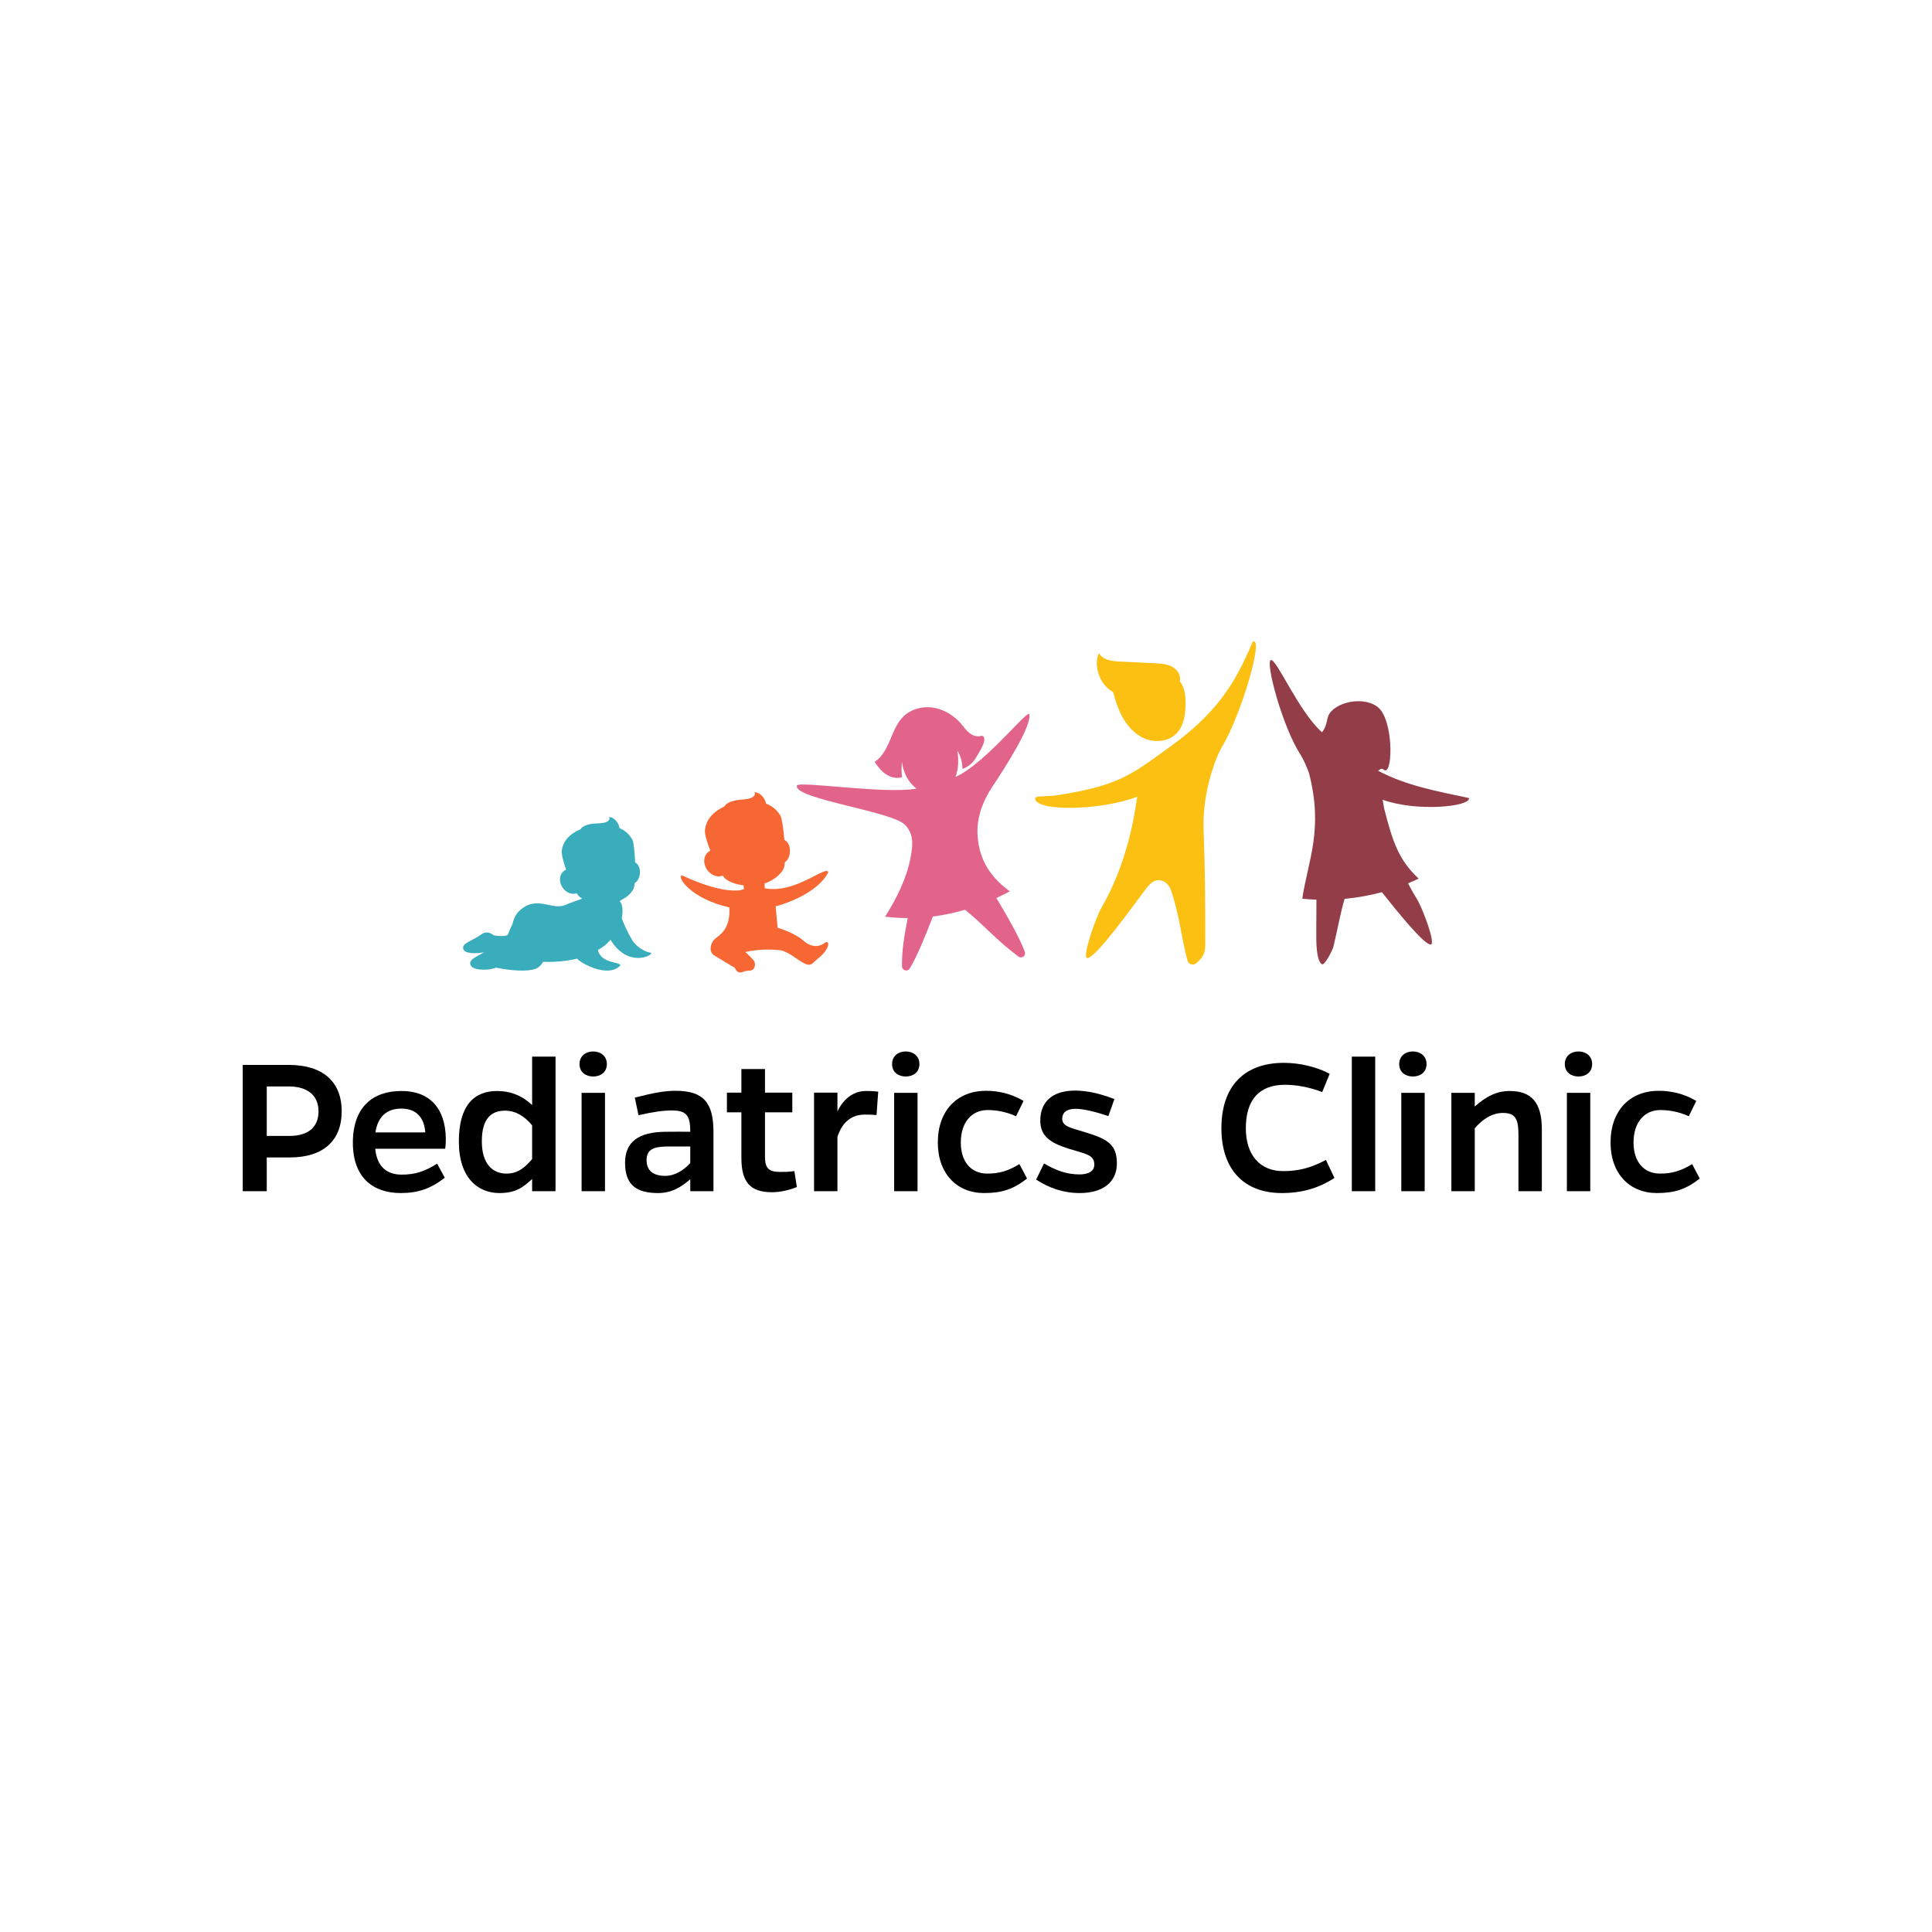 <?xml version="1.0" encoding="UTF-8" standalone="no"?>
<svg xmlns="http://www.w3.org/2000/svg" xmlns:xlink="http://www.w3.org/1999/xlink" xmlns:serif="http://www.serif.com/" width="100%" height="100%" viewBox="0 0 4500 4500" version="1.1" xml:space="preserve" style="fill-rule:evenodd;clip-rule:evenodd;stroke-linejoin:round;stroke-miterlimit:2;">
    <rect x="0" y="0" width="4500" height="4500" fill="#333333" stroke="none"/>
    <g transform="matrix(1,0,0,1,-9000,0)">
        <g id="Página-2" transform="matrix(4.167,0,0,4.167,9000,0)">
            <rect x="0" y="0" width="1080" height="1080" style="fill:none;"></rect>
            <g id="Layer-1">
                <rect x="0" y="0" width="1080" height="1080" style="fill:white;"></rect>
                <g transform="matrix(1,0,0,1,161.834,626.14)">
                    <path d="M0,8.794C10.414,8.794 16.199,3.934 16.199,-4.975C16.199,-13.769 10.182,-18.86 -0.463,-18.86L-12.728,-18.86L-12.728,8.794L0,8.794ZM-0.463,-30.894C18.513,-30.894 29.158,-21.637 29.158,-4.975C29.158,11.571 18.745,20.828 0.116,20.828L-12.728,20.828L-12.728,39.688L-26.15,39.688L-26.15,-30.894L-0.463,-30.894Z" style="fill-rule:nonzero;"></path>
                </g>
                <g transform="matrix(1,0,0,1,237.735,643.612)">
                    <path d="M0,-10.645C-0.694,-19.439 -5.438,-23.951 -13.422,-23.951C-20.943,-23.951 -26.497,-20.017 -27.885,-10.645L0,-10.645ZM10.876,14.695C3.008,20.827 -4.05,23.257 -13.769,23.257C-29.39,23.257 -40.498,14.464 -40.498,-4.86C-40.498,-24.761 -29.39,-33.786 -13.422,-33.786C1.967,-33.902 11.224,-24.53 11.455,-7.289C11.455,-5.438 11.455,-3.934 11.108,-1.504L-28.001,-1.504C-26.96,8.794 -21.29,12.959 -13.191,12.959C-5.785,12.959 -0.347,11.224 6.595,6.827L10.876,14.695Z" style="fill-rule:nonzero;"></path>
                </g>
                <g transform="matrix(1,0,0,1,297.439,628.454)">
                    <path d="M0,0.579C-4.281,-4.628 -9.257,-7.636 -15.158,-7.636C-22.91,-7.636 -28.117,-3.124 -28.117,9.488C-28.117,22.563 -21.753,27.539 -14.348,27.539C-7.752,27.539 -3.934,23.952 0,19.439L0,0.579ZM0,30.547C-5.091,35.291 -9.257,38.415 -18.282,38.415C-30.084,38.415 -40.96,30.2 -40.96,9.604C-40.96,-10.645 -32.398,-18.628 -19.555,-18.628C-12.034,-18.628 -5.438,-15.967 0,-10.76L0,-37.836L13.075,-37.836L13.075,37.374L0,37.374L0,30.547Z" style="fill-rule:nonzero;"></path>
                </g>
                <g transform="matrix(1,0,0,1,0,173.554)">
                    <path d="M325.089,437.313L338.164,437.313L338.164,492.274L325.089,492.274L325.089,437.313ZM331.569,414.172C335.619,414.172 339.206,416.602 339.206,421.23C339.206,425.858 335.619,428.172 331.569,428.172C327.519,428.172 323.932,425.858 323.932,421.23C323.932,416.602 327.519,414.172 331.569,414.172" style="fill-rule:nonzero;"></path>
                </g>
                <g transform="matrix(1,0,0,1,374.031,635.744)">
                    <path d="M0,5.091C-8.447,5.091 -12.612,6.479 -12.612,12.728C-12.612,18.513 -9.025,21.521 -2.198,21.521C3.24,21.521 8.099,18.397 11.802,14.348L11.802,5.091L0,5.091ZM-19.208,-22.216C-7.868,-25.109 -2.198,-26.034 3.703,-26.034C19.323,-26.034 24.761,-19.208 24.761,-3.124L24.761,30.084L11.802,30.084L11.802,23.373C7.058,27.538 1.62,31.125 -6.248,31.125C-18.397,31.125 -24.646,26.497 -24.646,14.232C-24.646,2.545 -17.125,-3.124 -1.62,-3.124C3.818,-3.124 7.174,-3.24 11.802,-3.124C11.802,-12.265 9.719,-15.042 1.388,-15.042C-3.124,-15.042 -9.141,-14.232 -17.125,-12.381L-19.208,-22.216Z" style="fill-rule:nonzero;"></path>
                </g>
                <g transform="matrix(1,0,0,1,445.419,600.454)">
                    <path d="M0,63.06C-4.628,64.911 -9.488,65.953 -13.885,65.953C-26.034,65.953 -31.01,60.399 -31.01,46.745L-31.01,21.29L-39.109,21.29L-39.109,10.297L-31.01,10.297L-31.01,-2.893L-17.819,-2.893L-17.819,10.297L-2.546,10.297L-2.546,21.29L-17.819,21.29L-17.819,46.167C-17.819,52.762 -15.505,54.613 -9.257,54.613C-6.942,54.613 -5.091,54.613 -1.388,54.15L0,63.06Z" style="fill-rule:nonzero;"></path>
                </g>
                <g transform="matrix(1,0,0,1,468.094,654.373)">
                    <path d="M0,-33.092C3.24,-40.034 8.909,-44.547 15.852,-44.547C17.819,-44.547 19.67,-44.547 22.794,-44.2L21.869,-31.125C19.092,-31.356 17.24,-31.356 15.273,-31.356C8.1,-31.356 2.661,-27.307 0,-18.86L0,11.455L-13.075,11.455L-13.075,-43.621L0,-43.621L0,-33.092Z" style="fill-rule:nonzero;"></path>
                </g>
                <g transform="matrix(1,0,0,1,0,173.554)">
                    <path d="M499.796,437.313L512.871,437.313L512.871,492.274L499.796,492.274L499.796,437.313ZM506.275,414.172C510.325,414.172 513.912,416.602 513.912,421.23C513.912,425.858 510.325,428.172 506.275,428.172C502.225,428.172 498.638,425.858 498.638,421.23C498.638,416.602 502.225,414.172 506.275,414.172" style="fill-rule:nonzero;"></path>
                </g>
                <g transform="matrix(1,0,0,1,574.077,617.809)">
                    <path d="M0,40.961C-7.752,46.978 -14,49.06 -24.067,49.06C-39.109,49.06 -49.87,38.3 -49.87,20.828C-49.87,2.893 -38.993,-8.099 -22.91,-8.099C-16.314,-8.099 -8.909,-6.595 -1.967,-2.429L-6.132,6.133C-12.149,3.356 -17.935,2.662 -21.984,2.662C-31.125,2.662 -37.026,9.72 -37.026,20.828C-37.026,31.473 -31.356,38.184 -22.216,38.184C-15.967,38.184 -10.761,36.911 -4.281,32.861L0,40.961Z" style="fill-rule:nonzero;"></path>
                </g>
                <g transform="matrix(1,0,0,1,619.547,652.637)">
                    <path d="M0,-28.811C-7.058,-31.125 -13.769,-32.861 -18.397,-32.861C-23.142,-32.861 -25.803,-30.894 -25.803,-27.307C-25.803,-22.91 -20.827,-22.216 -13.075,-19.786C-0.579,-15.967 4.744,-13.075 4.744,-2.314C4.744,8.1 -3.008,14.232 -16.083,14.232C-25.224,14.232 -33.324,11.34 -40.382,6.711L-35.985,-2.314C-29.505,1.504 -23.373,3.819 -16.083,3.819C-11.108,3.819 -7.868,1.967 -7.868,-1.62C-7.868,-7.174 -12.38,-7.521 -22.1,-10.529C-32.745,-13.885 -38.068,-17.703 -38.068,-26.265C-38.068,-36.91 -31.125,-43.043 -18.629,-43.043C-12.149,-43.043 -4.744,-41.423 3.355,-38.299L0,-28.811Z" style="fill-rule:nonzero;"></path>
                </g>
                <g transform="matrix(1,0,0,1,745.894,602.537)">
                    <path d="M0,55.886C-8.678,61.556 -18.051,64.333 -29.39,64.333C-50.449,64.333 -63.176,51.258 -63.176,28.116C-63.176,4.628 -50.449,-8.447 -28.233,-8.447C-19.555,-8.447 -9.951,-6.249 -2.662,-2.315L-6.827,7.867C-14.232,5.09 -21.291,3.818 -27.654,3.818C-42.002,3.818 -49.523,12.149 -49.523,28.116C-49.523,43.042 -41.655,52.068 -28.696,52.068C-19.67,52.068 -12.844,50.101 -4.744,45.819L0,55.886Z" style="fill-rule:nonzero;"></path>
                </g>
                <g transform="matrix(1,0,0,1,0,176.446)">
                    <rect x="755.612" y="414.172" width="13.075" height="75.21"></rect>
                </g>
                <g transform="matrix(1,0,0,1,0,173.554)">
                    <path d="M783.264,437.313L796.339,437.313L796.339,492.274L783.264,492.274L783.264,437.313ZM789.744,414.172C793.794,414.172 797.381,416.602 797.381,421.23C797.381,425.858 793.794,428.172 789.744,428.172C785.694,428.172 782.107,425.858 782.107,421.23C782.107,416.602 785.694,414.172 789.744,414.172" style="fill-rule:nonzero;"></path>
                </g>
                <g transform="matrix(1,0,0,1,824.338,657.15)">
                    <path d="M0,-38.646C6.017,-43.969 11.802,-47.324 19.555,-47.324C31.704,-47.324 37.489,-40.844 37.489,-25.918L37.489,8.678L24.415,8.678L24.415,-22.447C24.415,-31.356 23.026,-35.059 15.736,-35.059C9.835,-35.059 4.628,-31.819 0,-26.497L0,8.678L-13.075,8.678L-13.075,-46.283L0,-46.283L0,-38.646Z" style="fill-rule:nonzero;"></path>
                </g>
                <g transform="matrix(1,0,0,1,0,173.554)">
                    <path d="M875.825,437.313L888.9,437.313L888.9,492.274L875.825,492.274L875.825,437.313ZM882.305,414.172C886.354,414.172 889.941,416.602 889.941,421.23C889.941,425.858 886.354,428.172 882.305,428.172C878.255,428.172 874.668,425.858 874.668,421.23C874.668,416.602 878.255,414.172 882.305,414.172" style="fill-rule:nonzero;"></path>
                </g>
                <g transform="matrix(1,0,0,1,950.107,617.809)">
                    <path d="M0,40.961C-7.752,46.978 -14,49.06 -24.067,49.06C-39.109,49.06 -49.87,38.3 -49.87,20.828C-49.87,2.893 -38.993,-8.099 -22.91,-8.099C-16.314,-8.099 -8.909,-6.595 -1.967,-2.429L-6.132,6.133C-12.149,3.356 -17.935,2.662 -21.984,2.662C-31.125,2.662 -37.026,9.72 -37.026,20.828C-37.026,31.473 -31.356,38.184 -22.216,38.184C-15.967,38.184 -10.761,36.911 -4.281,32.861L0,40.961Z" style="fill-rule:nonzero;"></path>
                </g>
                <g transform="matrix(1,0,0,1,509.042,459.074)">
                    <path d="M0,19.941C1.284,12.972 1.733,7.21 -3.103,2.03C-10.224,-5.599 -65.21,-12.455 -63.623,-19.88C-63.269,-22.841 -14.706,-15.023 3.312,-18.271C3.303,-18.277 3.293,-18.283 3.284,-18.29C-1.411,-21.699 -4.113,-27.372 -4.89,-33.122C-5.201,-30.319 -5.184,-27.481 -4.839,-24.682C-7.819,-23.679 -11.189,-24.539 -13.802,-26.287C-16.415,-28.035 -18.387,-30.578 -20.153,-33.179C-17.778,-34.739 -15.981,-36.933 -14.51,-39.383C-13.354,-41.31 -12.401,-43.395 -11.529,-45.453C-9.549,-50.127 -7.691,-55.052 -4.056,-58.597C0.032,-62.583 6.057,-64.302 11.729,-63.641C17.4,-62.981 22.686,-60.09 26.749,-56.077C29.587,-53.273 31.715,-49.046 35.528,-47.872C38.552,-46.943 39.486,-48.124 40.235,-47.687C43.31,-45.895 37.928,-38.1 36.699,-35.91C34.99,-32.866 32.248,-30.281 28.882,-29.357C28.934,-32.927 27.934,-36.507 26.04,-39.535C26.599,-36.534 26.711,-33.45 26.37,-30.416C26.158,-28.524 25.734,-26.611 25.065,-24.81C41.119,-31.914 64.25,-61.25 66.252,-60.051C68.153,-53.609 51.684,-28.4 45.429,-19.01C40.393,-11.45 37.02,-2.396 37.329,6.683C37.763,19.354 42.949,30.183 55.44,39.165C52.945,40.485 50.424,41.724 47.879,42.885C52.651,50.768 61.067,65.168 63.802,73.01C64.55,75.151 62.06,76.956 60.236,75.607C48.101,66.634 41.138,58.15 30.386,49.439C24.476,51.172 18.467,52.449 12.38,53.224C9.022,62.086 3.514,75.85 -0.607,82.329C-1.824,84.243 -4.783,83.408 -4.856,81.142C-5.112,73.181 -3.425,62.712 -1.637,54.098C-5.84,54.087 -10.068,53.834 -14.32,53.312C-7.87,43.203 -2.173,31.734 0,19.941" style="fill:rgb(226,100,139);fill-rule:nonzero;"></path>
                </g>
                <g transform="matrix(1,0,0,1,787.046,414.643)">
                    <path d="M0,79.106C2.003,78.281 3.983,77.404 5.931,76.472C-5.121,66.095 -8.485,56.36 -13.417,37.076C-13.917,34.127 -14.141,32.406 -14.255,32.364C4.741,39.26 34.794,36.315 34.093,31.449C15.884,27.555 -1.124,24.486 -16.721,16.185C-15.693,15.507 -14.965,14.43 -13.648,15.541C-8.669,19.745 -7.934,-8.419 -15.34,-17.806C-18.331,-21.596 -24.031,-22.952 -29.098,-22.671C-34.165,-22.39 -39.37,-20.611 -42.805,-17.158C-46.232,-13.714 -44.378,-10.051 -48.106,-5.317C-61.394,-17.277 -73.332,-46.256 -76.644,-45.687C-79.956,-45.118 -70.408,-8.645 -60.052,7.294C-58.883,9.095 -57.102,12.689 -55.371,17.465C-47.145,49.274 -55.988,66.47 -59.123,87.705C-56.491,87.969 -53.851,88.144 -51.206,88.236C-51.254,93.993 -51.278,100.126 -51.294,107.019C-51.304,111.067 -51.429,122.114 -48.215,124.299C-46.651,125.362 -42.147,116.312 -41.727,114.561C-39.177,103.968 -37.925,96.153 -35.481,87.78C-28.428,87.129 -21.438,85.878 -14.632,84.049C-6.303,94.502 8.878,113.462 12.668,113.323C15.724,113.211 8.007,92.759 5.011,87.983C3.169,85.047 1.505,82.073 0,79.106" style="fill:rgb(147,61,73);fill-rule:nonzero;"></path>
                </g>
                <g transform="matrix(1,0,0,1,672.76,431.255)">
                    <path d="M0,32.402C-0.789,11.331 7.031,-8.405 10.28,-13.782C20.947,-31.429 34.146,-76.163 27.417,-72.502C17.604,-49.126 7.422,-32.657 -19.302,-13.446C-39.935,1.387 -46.94,8.04 -83.362,13.477C-91.428,14.141 -93.907,13.512 -94.203,15.189C-93.034,22.695 -56.627,21.646 -37.154,14.101C-37.104,14.082 -37.055,14.125 -37.07,14.178C-37.691,16.46 -40.596,47.835 -57.05,76.026C-60.154,81.345 -68.174,104.134 -65.025,104.268C-60.271,104.47 -38.04,73.18 -32.374,65.777C-30.14,62.859 -27.32,59.616 -23.151,61.068C-20.892,61.855 -19.189,63.74 -18.387,65.994C-13.529,79.647 -12.571,92.374 -8.977,105.728C-8.446,107.701 -6.075,108.565 -4.431,107.352C-1.153,104.933 0.929,101.907 0.933,97.426C0.949,71.553 0.855,55.246 0,32.402" style="fill:rgb(252,192,19);fill-rule:nonzero;"></path>
                </g>
                <g transform="matrix(1,0,0,1,622.225,393.368)">
                    <path d="M0,-6.445C1.186,-1.958 2.574,2.473 4.703,6.584C7.592,12.164 12.019,17.188 17.844,19.547C23.669,21.905 30.979,21.113 35.376,16.624C39.357,12.56 40.323,6.451 40.455,0.763C40.558,-3.806 40.153,-8.676 37.429,-12.347C37.366,-12.431 37.298,-12.509 37.234,-12.591C37.261,-12.696 37.294,-12.797 37.315,-12.905C37.95,-16.097 35.669,-19.294 32.778,-20.791C29.889,-22.289 26.522,-22.476 23.271,-22.633C16.704,-22.951 10.138,-23.269 3.571,-23.587C-0.782,-23.797 -5.921,-24.485 -7.934,-28.35C-10.632,-22.91 -8.601,-14.857 -4.61,-10.281C-3.282,-8.759 -1.716,-7.486 0,-6.445" style="fill:rgb(252,192,19);fill-rule:nonzero;"></path>
                </g>
                <g transform="matrix(1,0,0,1,364.029,514.669)">
                    <path d="M0,17.92C-5.676,17.131 -9.74,12.231 -10.22,11.528C-13.942,5.297 -14.893,2.564 -16.519,-1.437C-15.77,-4.939 -15.992,-7.915 -16.735,-9.582C-16.965,-10.1 -17.303,-10.575 -17.736,-11.006C-11.131,-13.355 -43.623,-14.482 -38.516,-12.373C-39.943,-11.825 -45.889,-9.845 -47.302,-9.134C-55.191,-5.167 -63.24,-14.408 -72.969,-6.244C-75.441,-4.169 -76.947,-1.263 -77.571,1.908C-79.258,4.982 -79.876,7.285 -80.175,7.785C-80.821,8.869 -86.711,8.577 -88.153,8.073C-89.863,6.554 -92.579,5.852 -94.813,7.51C-100.122,11.452 -106.86,12.591 -104.8,16.324C-103.622,18.459 -97.655,18.444 -93.441,17.608C-98.076,20.422 -102.58,21.788 -100.845,25.081C-99.309,27.999 -90.14,27.852 -86.834,26.192C-78.297,27.929 -69.292,28.555 -64.594,26.833C-63.182,26.315 -61.623,25.058 -60.453,22.931C-59.645,22.969 -58.846,22.987 -58.084,22.982C-53.497,23.087 -48.398,22.618 -43.673,21.656C-43.669,21.663 -43.665,21.671 -43.661,21.678C-43.278,21.594 -42.917,21.508 -42.568,21.42C-42.193,21.337 -41.82,21.25 -41.45,21.16C-40.186,23.114 -24.586,32.402 -17.405,25.121C-16.334,22.767 -27.986,24.425 -29.82,16.355C-26.117,14.214 -25.016,13.102 -22.787,10.61C-13.234,26.241 0.56,19.704 0,17.92" style="fill:rgb(57,173,188);fill-rule:nonzero;"></path>
                </g>
                <g transform="matrix(1,0,0,1,357.688,475.234)">
                    <path d="M0,12.009C-0.044,9.475 -1.191,7.595 -2.67,6.793C-2.928,0.915 -3.564,-4.642 -4.135,-5.723C-5.817,-8.908 -8.375,-11.081 -11.485,-12.414C-11.332,-13.155 -12.921,-18.08 -17.205,-18.582C-16.332,-16.768 -18.259,-15.221 -22.577,-15.062C-26.548,-14.915 -31.425,-14.5 -33.166,-11.724L-33.158,-11.724C-38.673,-9.459 -42.962,-5.517 -43.67,0.255C-43.908,2.197 -42.831,6.41 -41.265,10.885C-43.807,11.825 -45.371,15.012 -44.402,18.345C-42.975,23.26 -38.222,25.248 -35.389,24.018C-35.385,24.016 -35.383,24.013 -35.379,24.012C-34.844,24.86 -34.356,25.499 -33.942,25.853C-30.684,28.653 -22.597,30.591 -15.982,29.529C-9.955,28.561 -5.154,25.194 -3.513,21.348C-3.22,20.662 -3.004,19.615 -2.852,18.328C-1.302,17.452 0.056,15.192 0,12.009" style="fill:rgb(57,173,188);fill-rule:nonzero;"></path>
                </g>
                <g transform="matrix(1,0,0,1,462.957,459.433)">
                    <path d="M0,68.16C-0.073,67.424 -0.562,66.835 -1.406,67.269C-1.425,67.257 -1.448,67.248 -1.475,67.242C-7.642,72.35 -13.505,66.648 -13.505,66.648C-18.401,62.115 -27.956,59.174 -28.296,59.16C-28.638,55.385 -29.042,50.871 -29.423,46.885C-24.443,45.562 -34.702,37.628 -34.69,37.725C-34.963,37.715 -35.242,37.705 -35.529,37.696C-35.481,37.498 -35.459,37.295 -35.47,37.09L-35.607,34.405C-30.823,32.742 -26.194,29.357 -24.812,25.723C-24.527,24.974 -24.339,23.841 -24.23,22.453C-22.599,21.445 -21.234,18.948 -21.431,15.524C-21.588,12.798 -22.902,10.823 -24.529,10.023C-25.058,3.71 -25.98,-2.24 -26.641,-3.379C-28.587,-6.732 -31.431,-8.96 -34.832,-10.261C-34.7,-11.066 -36.624,-16.298 -41.256,-16.655C-40.238,-14.74 -42.246,-12.994 -46.885,-12.637C-51.151,-12.309 -56.381,-11.653 -58.135,-8.591C-58.135,-8.592 -58.134,-8.592 -58.134,-8.592C-63.968,-5.917 -68.41,-1.491 -68.924,4.748C-69.097,6.846 -67.769,11.339 -65.902,16.092C-68.584,17.222 -70.118,20.708 -68.937,24.245C-67.192,29.464 -62.006,31.4 -59.009,29.967C-58.391,30.857 -57.829,31.519 -57.36,31.875C-54.603,33.966 -50.882,35.016 -47.285,35.419L-47.169,37.689C-47.169,37.692 -47.168,37.695 -47.168,37.698C-51.962,38.283 -60.104,46.735 -55.296,47.598C-54.422,59.718 -60.8,63.237 -62.566,64.782C-65.833,66.955 -67.124,72.425 -63.88,74.501C-61.52,76.011 -52.797,81.232 -52.141,81.569C-51.47,83.546 -50.025,84.815 -47.637,83.792C-45.167,82.733 -43.847,83.607 -42.35,82.632C-40.88,81.675 -40.379,79.018 -41.795,77.255C-42.251,76.687 -45.542,73.291 -46.333,72.751C-45.818,72.622 -45.301,72.503 -44.784,72.395C-43.863,72.241 -43.174,72.099 -42.895,72.044C-34.27,70.63 -26.221,71.808 -26.221,71.808C-24.509,72.208 -22.021,73.567 -20.032,74.776C-20.032,74.776 -13.339,79.719 -11.158,79.825C-8.828,79.938 -8.311,78.392 -6.163,76.718C-2.796,74.097 0.223,70.436 0,68.16" style="fill:rgb(247,103,52);fill-rule:nonzero;"></path>
                </g>
                <g transform="matrix(1,0,0,1,415.789,493.413)">
                    <path d="M0,3.717C0,3.717 -9.339,7.724 -34.604,-4.136C-37.624,-3.076 -29.474,9.009 -7.905,13.864L17.922,13.157C17.922,13.157 40.241,7.571 47.212,-5.846C46.164,-10.147 28.766,6.395 11.698,3.11L0,3.717Z" style="fill:rgb(247,103,52);fill-rule:nonzero;"></path>
                </g>
            </g>
        </g>
    </g>
</svg>
